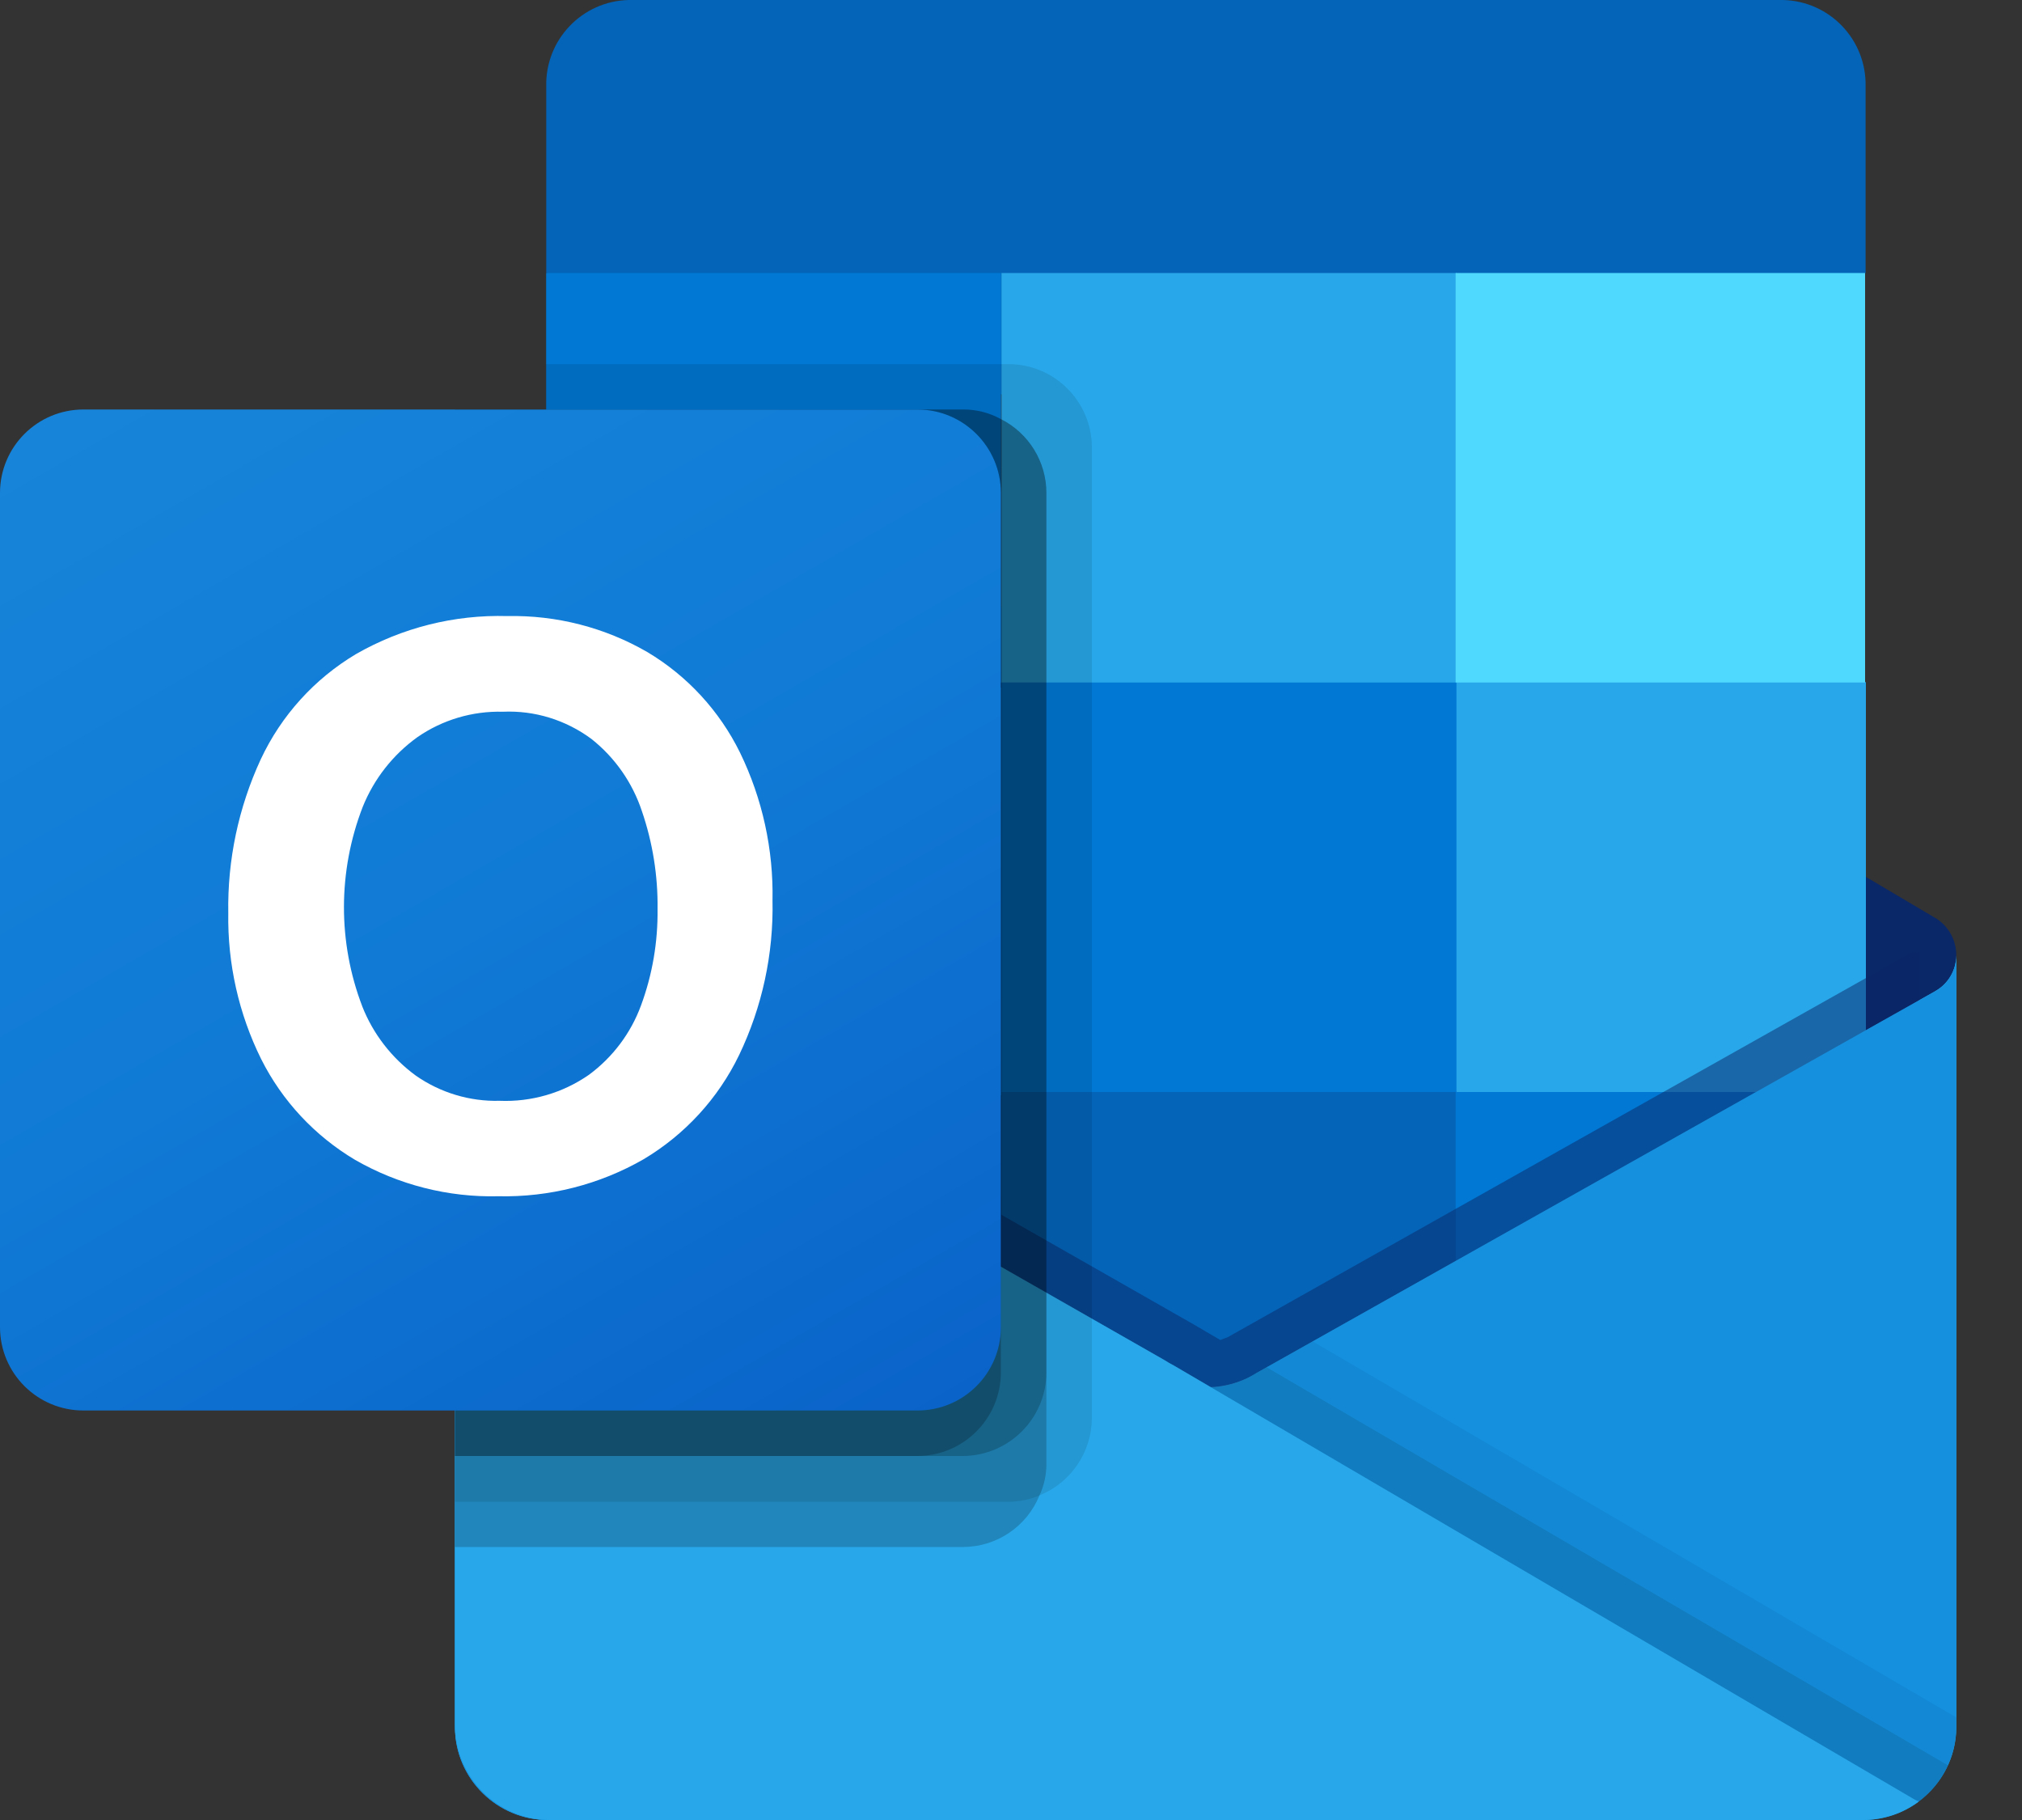 <svg width="20" height="18" viewBox="0 0 20 18" fill="none" xmlns="http://www.w3.org/2000/svg">
<rect x="0" y="0" width="20" height="18" fill="#333333" stroke="none"/>
<path d="M19.35 9.45C19.351 9.299 19.273 9.158 19.144 9.079H19.141L19.134 9.074L12.428 5.105C12.399 5.086 12.369 5.068 12.338 5.052C12.079 4.918 11.772 4.918 11.513 5.052C11.482 5.068 11.452 5.086 11.423 5.105L4.718 9.074L4.71 9.078C4.505 9.206 4.442 9.475 4.57 9.68C4.607 9.741 4.659 9.791 4.721 9.827L11.425 13.796C11.454 13.815 11.484 13.833 11.515 13.849C11.774 13.983 12.082 13.983 12.341 13.849C12.372 13.833 12.402 13.815 12.431 13.796L19.135 9.827C19.27 9.749 19.351 9.605 19.35 9.45Z" fill="#0A2767"/>
<path d="M5.503 6.8H9.903V10.833H5.503V6.8ZM18.453 2.7V0.855C18.463 0.393 18.098 0.011 17.637 0H6.218C5.757 0.011 5.392 0.394 5.403 0.855V2.7L12.152 4.5L18.453 2.7Z" fill="#0364B8"/>
<path d="M5.402 2.7H9.902V6.75H5.402V2.7Z" fill="#0078D4"/>
<path d="M14.406 2.7H9.906V6.75L14.406 10.8H18.456V6.75L14.406 2.7Z" fill="#28A8EA"/>
<path d="M9.906 6.75H14.406V10.8H9.906V6.75Z" fill="#0078D4"/>
<path d="M9.906 10.8H14.406V14.85H9.906V10.8Z" fill="#0364B8"/>
<path d="M5.5 10.834H9.9V14.5H5.5V10.834Z" fill="#14447D"/>
<path d="M14.398 10.8H18.448V14.85H14.398V10.8Z" fill="#0078D4"/>
<path d="M19.143 9.802L19.135 9.807L12.43 13.578C12.401 13.596 12.371 13.613 12.34 13.628C12.226 13.682 12.102 13.713 11.976 13.718L11.61 13.504C11.579 13.488 11.549 13.471 11.52 13.452L4.725 9.574H4.722L4.5 9.45V17.084C4.503 17.593 4.919 18.003 5.428 18H18.436C18.443 18 18.45 17.996 18.458 17.996C18.566 17.989 18.672 17.967 18.773 17.93C18.817 17.912 18.859 17.89 18.9 17.864C18.93 17.848 18.982 17.81 18.982 17.81C19.212 17.64 19.349 17.37 19.35 17.083V9.45C19.349 9.596 19.27 9.73 19.143 9.802Z" fill="url(#paint0_linear_17365_1490)"/>
<path opacity="0.5" d="M18.991 9.42V9.888L11.98 14.715L4.721 9.577C4.721 9.575 4.719 9.573 4.717 9.573L4.051 9.172V8.835L4.325 8.83L4.906 9.163L4.919 9.168L4.969 9.199C4.969 9.199 11.791 13.091 11.809 13.1L12.07 13.253C12.093 13.244 12.115 13.235 12.142 13.226C12.156 13.217 18.915 9.415 18.915 9.415L18.991 9.42Z" fill="#0A2767"/>
<path d="M19.143 9.802L19.135 9.807L12.43 13.578C12.401 13.596 12.371 13.613 12.34 13.629C12.08 13.756 11.775 13.756 11.515 13.629C11.484 13.613 11.454 13.596 11.425 13.578L4.72 9.807L4.712 9.802C4.582 9.732 4.502 9.597 4.5 9.45V17.084C4.503 17.593 4.919 18.003 5.428 18H18.422C18.931 18.003 19.347 17.593 19.35 17.084V9.45C19.349 9.596 19.27 9.731 19.143 9.802Z" fill="#1490DF"/>
<path opacity="0.1" d="M12.529 13.523L12.428 13.579C12.399 13.597 12.369 13.614 12.338 13.63C12.227 13.684 12.107 13.716 11.984 13.723L14.535 16.74L18.985 17.812C19.108 17.72 19.204 17.599 19.268 17.46L12.529 13.523Z" fill="black"/>
<path opacity="0.05" d="M12.983 13.266L12.428 13.578C12.399 13.596 12.369 13.613 12.338 13.629C12.227 13.683 12.107 13.715 11.984 13.723L13.179 17.018L18.986 17.81C19.215 17.639 19.35 17.369 19.35 17.083V16.985L12.983 13.266Z" fill="black"/>
<path d="M5.441 18H18.421C18.621 18.001 18.815 17.938 18.976 17.82L11.61 13.505C11.579 13.489 11.549 13.472 11.52 13.453L4.725 9.575H4.722L4.5 9.45V17.058C4.5 17.577 4.921 18 5.441 18Z" fill="#28A8EA"/>
<path opacity="0.1" d="M10.8 4.425V14.024C10.799 14.36 10.594 14.663 10.283 14.789C10.186 14.83 10.082 14.852 9.976 14.852H4.5V4.051H5.4V3.601H9.976C10.431 3.602 10.799 3.971 10.8 4.425Z" fill="black"/>
<path opacity="0.2" d="M10.35 4.875V14.474C10.351 14.583 10.328 14.69 10.282 14.789C10.157 15.097 9.859 15.299 9.526 15.3H4.5V4.05H9.526C9.657 4.049 9.786 4.082 9.9 4.145C10.176 4.284 10.35 4.567 10.35 4.875Z" fill="black"/>
<path opacity="0.2" d="M10.35 4.875V13.574C10.348 14.028 9.981 14.396 9.526 14.4H4.5V4.05H9.526C9.657 4.049 9.786 4.082 9.9 4.145C10.176 4.284 10.35 4.567 10.35 4.875Z" fill="black"/>
<path opacity="0.2" d="M9.9 4.875V13.574C9.899 14.029 9.531 14.398 9.076 14.4H4.5V4.05H9.076C9.531 4.051 9.9 4.42 9.9 4.875C9.9 4.875 9.9 4.875 9.9 4.875Z" fill="black"/>
<path d="M0.825 4.05H9.075C9.53 4.05 9.9 4.42 9.9 4.875V13.125C9.9 13.581 9.531 13.95 9.075 13.95H0.825C0.369 13.95 0 13.581 0 13.125V4.875C0 4.42 0.369 4.05 0.825 4.05Z" fill="url(#paint1_linear_17365_1490)"/>
<path d="M2.579 7.51C2.782 7.076 3.11 6.714 3.521 6.469C3.976 6.208 4.494 6.078 5.018 6.093C5.504 6.083 5.983 6.206 6.403 6.449C6.799 6.685 7.117 7.031 7.32 7.444C7.541 7.899 7.651 8.4 7.641 8.906C7.652 9.435 7.539 9.959 7.31 10.436C7.103 10.864 6.774 11.222 6.366 11.465C5.929 11.716 5.432 11.842 4.928 11.831C4.432 11.843 3.942 11.718 3.512 11.471C3.114 11.234 2.791 10.889 2.583 10.474C2.361 10.026 2.25 9.53 2.258 9.03C2.249 8.505 2.359 7.986 2.579 7.51ZM3.583 9.953C3.691 10.227 3.875 10.464 4.113 10.638C4.355 10.807 4.646 10.895 4.941 10.887C5.256 10.9 5.566 10.81 5.825 10.63C6.06 10.457 6.239 10.219 6.34 9.945C6.453 9.64 6.508 9.316 6.504 8.99C6.508 8.661 6.456 8.334 6.349 8.022C6.256 7.741 6.083 7.493 5.851 7.309C5.598 7.121 5.289 7.025 4.975 7.039C4.673 7.031 4.376 7.119 4.128 7.291C3.886 7.465 3.698 7.705 3.587 7.982C3.342 8.616 3.34 9.319 3.584 9.955L3.583 9.953Z" fill="white"/>
<path d="M14.398 2.7H18.448V6.75H14.398V2.7Z" fill="#50D9FF"/>
<defs>
<linearGradient id="paint0_linear_17365_1490" x1="11.925" y1="9.45" x2="11.925" y2="18" gradientUnits="userSpaceOnUse">
<stop stop-color="#35B8F1"/>
<stop offset="1" stop-color="#28A8EA"/>
</linearGradient>
<linearGradient id="paint1_linear_17365_1490" x1="1.72" y1="3.406" x2="8.18" y2="14.595" gradientUnits="userSpaceOnUse">
<stop stop-color="#1784D9"/>
<stop offset="0.5" stop-color="#107AD5"/>
<stop offset="1" stop-color="#0A63C9"/>
</linearGradient>
</defs>
</svg>
